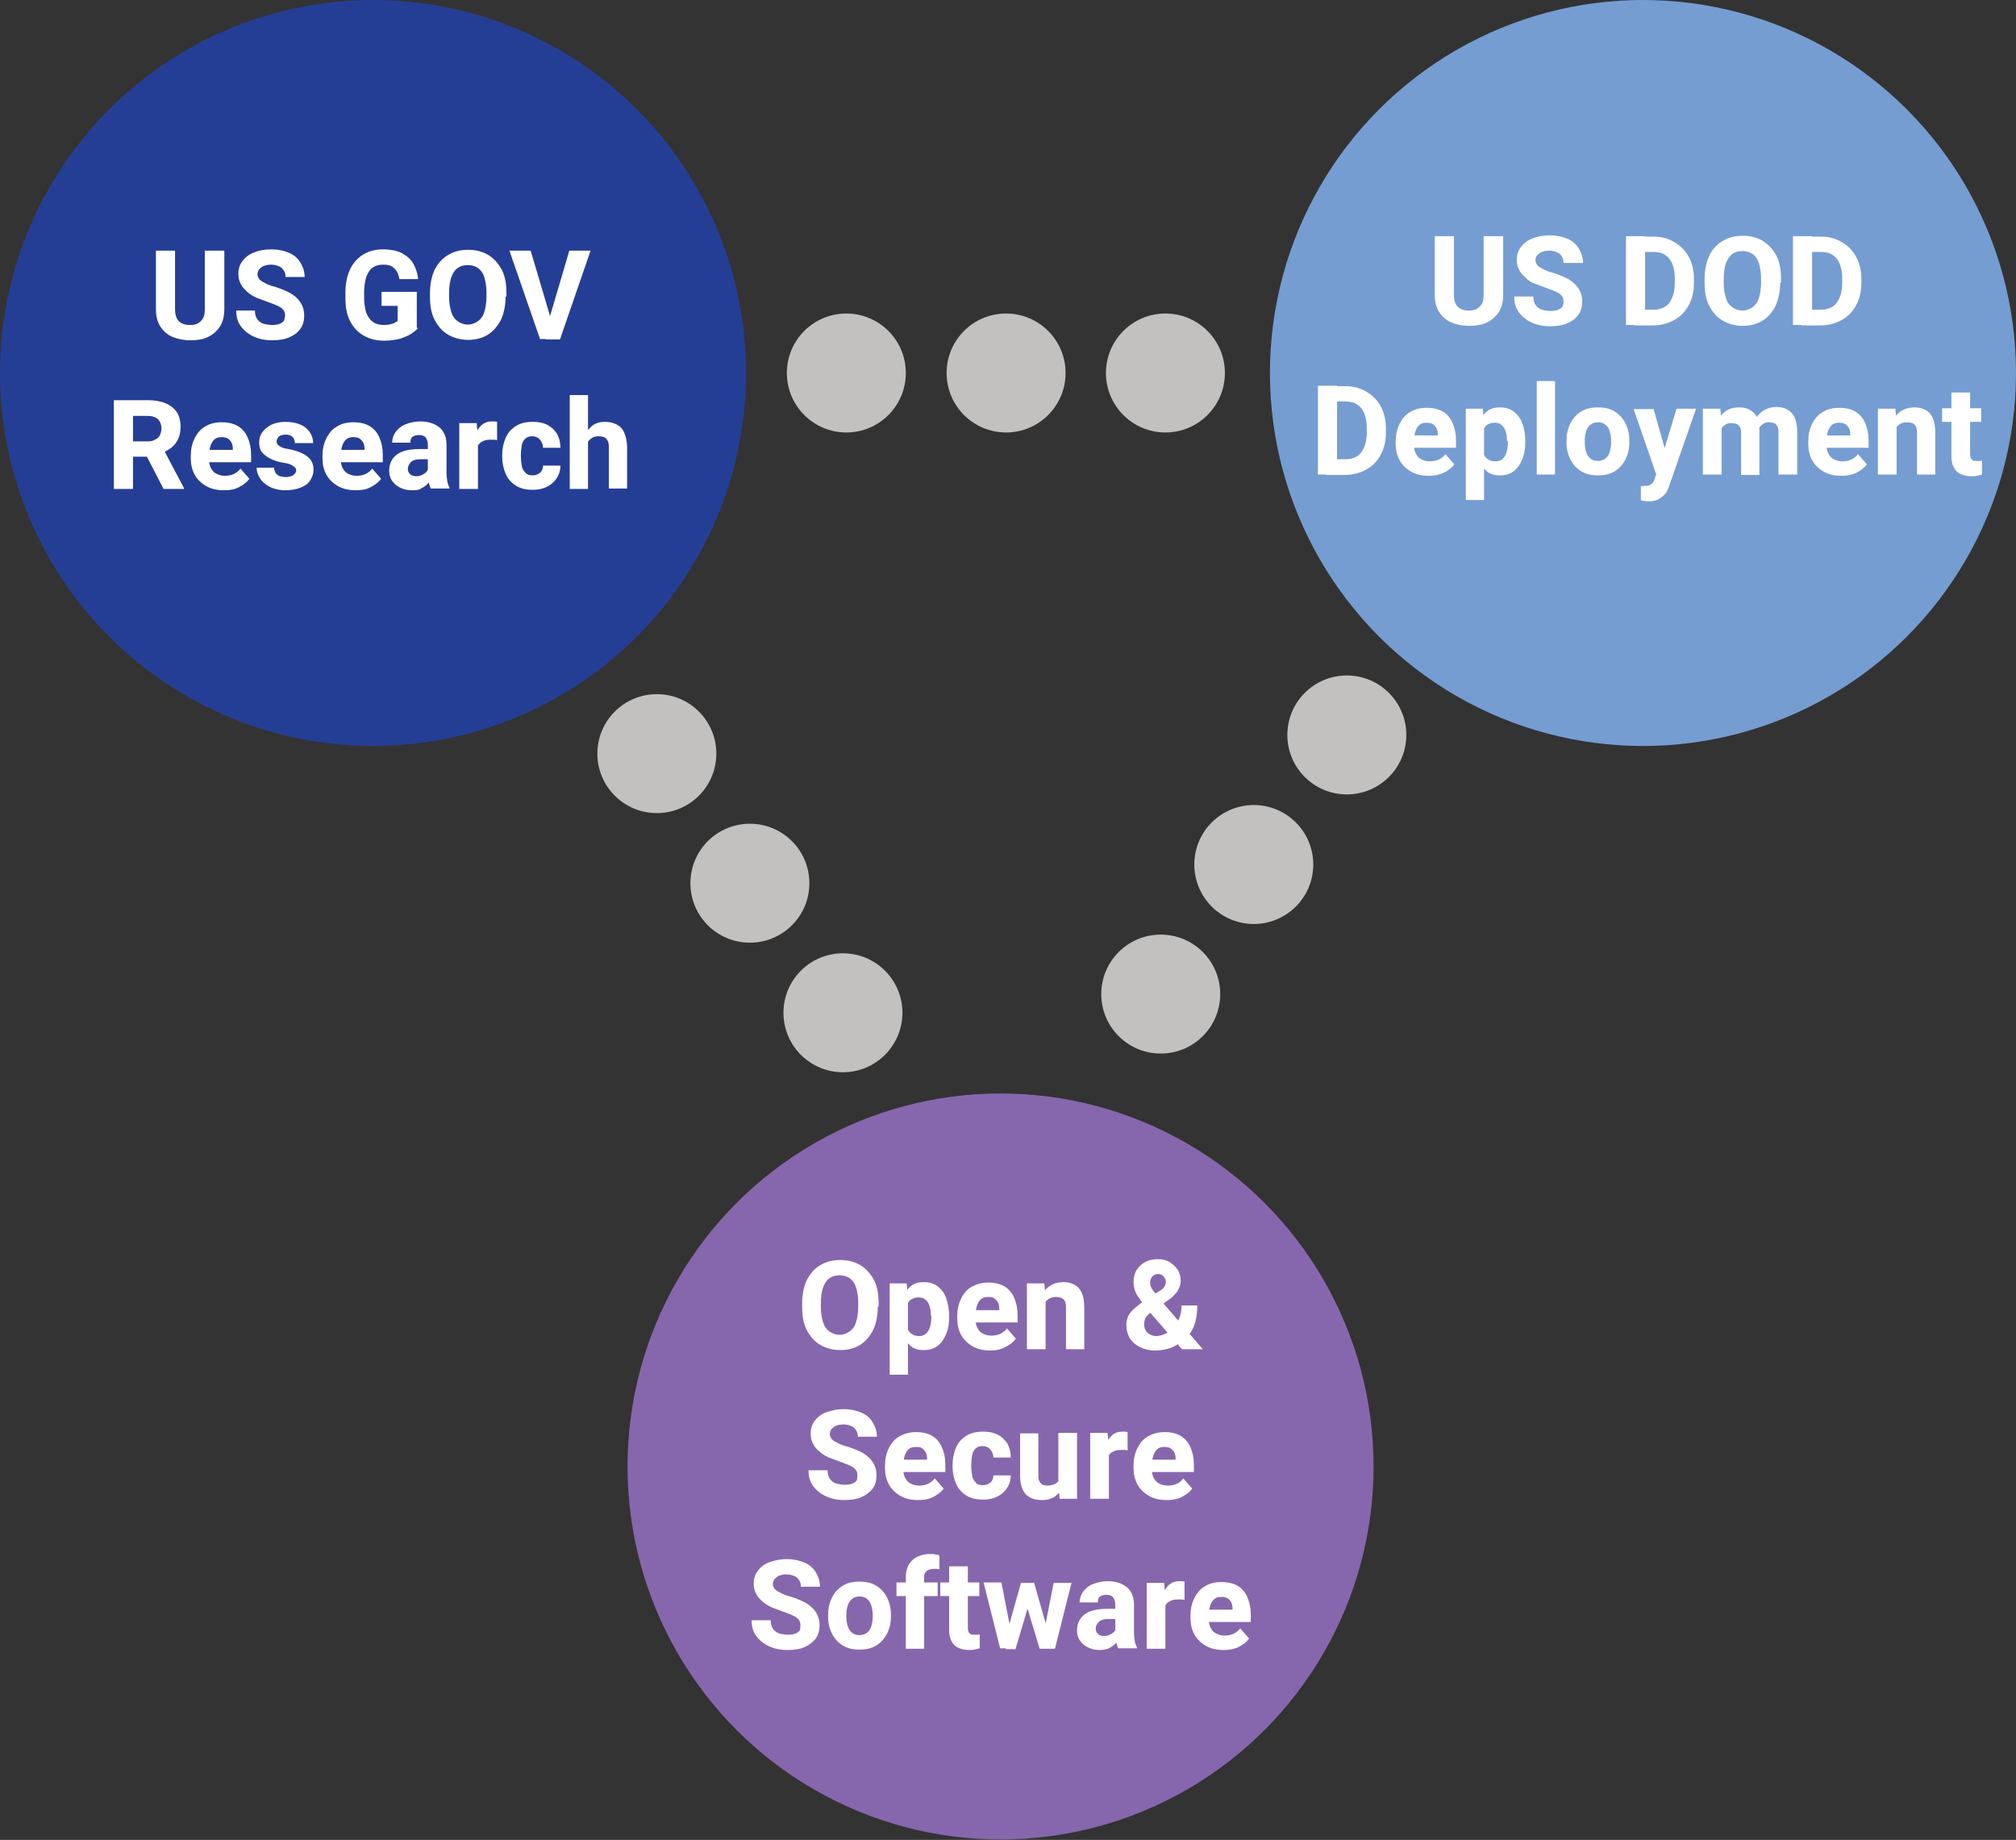 <?xml version="1.0" encoding="UTF-8"?> <!-- Generator: Adobe Illustrator 25.1.0, SVG Export Plug-In . SVG Version: 6.00 Build 0) --> <svg xmlns="http://www.w3.org/2000/svg" xmlns:xlink="http://www.w3.org/1999/xlink" version="1.1" id="Layer_1" x="0px" y="0px" viewBox="0 0 474.5 433.1" style="enable-background:new 0 0 474.5 433.1;" xml:space="preserve"><rect x="0" y="0" width="474.5" height="433.1" fill="#333333" stroke="none"/> <style type="text/css"> .st0{fill:#8667AD;} .st1{fill:#FFFFFF;} .st2{fill:#253E95;} .st3{fill:#759DD2;} .st4{fill:#C2C1C0;} </style> <g> <circle class="st0" cx="235.5" cy="345.2" r="87.8"></circle> <g> <path class="st1" d="M206.6,307.6c0,2.1-0.4,4-1.1,5.5c-0.8,1.5-1.8,2.7-3.1,3.5c-1.3,0.8-2.9,1.2-4.6,1.2s-3.3-0.4-4.7-1.2 c-1.4-0.8-2.4-2-3.2-3.5s-1.1-3.4-1.1-5.5v-0.8c0-2.1,0.4-4,1.1-5.5c0.8-1.5,1.8-2.7,3.2-3.5c1.3-0.8,2.9-1.2,4.7-1.2 s3.3,0.4,4.7,1.2c1.3,0.8,2.4,2,3.2,3.5c0.8,1.5,1.1,3.4,1.1,5.5V307.6z M202,306.7c0-1.4-0.2-2.6-0.5-3.6c-0.3-1-0.8-1.7-1.5-2.2 c-0.7-0.5-1.5-0.7-2.4-0.7c-0.9,0-1.7,0.2-2.4,0.7c-0.7,0.5-1.1,1.2-1.5,2.2c-0.3,1-0.5,2.2-0.5,3.6v0.9c0,1.4,0.2,2.6,0.5,3.6 c0.3,1,0.8,1.7,1.5,2.2c0.7,0.5,1.5,0.8,2.4,0.8c0.9,0,1.7-0.3,2.4-0.8c0.7-0.5,1.2-1.2,1.5-2.2c0.3-1,0.5-2.2,0.5-3.6V306.7z"></path> <path class="st1" d="M213.7,323.6h-4.3v-21.5h4l0.3,3V323.6z M223.4,310c0,1.5-0.2,2.8-0.7,4c-0.5,1.2-1.1,2.1-2,2.8 c-0.9,0.7-2,1-3.3,1c-1.3,0-2.3-0.3-3.1-1c-0.8-0.7-1.5-1.6-1.9-2.8s-0.8-2.5-1-3.9v-0.4c0.2-1.5,0.5-2.9,1-4.1 c0.5-1.2,1.1-2.1,1.9-2.8s1.9-1,3.1-1c1.3,0,2.4,0.3,3.3,1c0.9,0.7,1.6,1.6,2,2.8s0.7,2.6,0.7,4.1V310z M219.1,309.7 c0-0.8-0.1-1.6-0.3-2.2c-0.2-0.7-0.5-1.2-0.9-1.5c-0.4-0.4-1-0.6-1.7-0.6c-0.5,0-1,0.1-1.4,0.3c-0.4,0.2-0.7,0.4-0.9,0.7 c-0.2,0.3-0.4,0.7-0.5,1.2c-0.1,0.5-0.2,1-0.2,1.6v1.6c0,0.7,0.2,1.3,0.4,1.9c0.2,0.6,0.5,1,1,1.3c0.4,0.3,1,0.5,1.7,0.5 c0.7,0,1.3-0.2,1.7-0.6c0.4-0.4,0.7-0.9,0.9-1.6c0.2-0.7,0.3-1.4,0.3-2.2V309.7z"></path> <path class="st1" d="M233.1,317.9c-1.6,0-3-0.3-4.2-1c-1.2-0.7-2.1-1.6-2.7-2.7c-0.6-1.1-0.9-2.4-0.9-3.8v-0.6 c0-1.5,0.3-2.9,0.9-4.1s1.4-2.2,2.5-2.8s2.4-1,3.9-1c1.5,0,2.8,0.3,3.8,0.9s1.8,1.5,2.3,2.7c0.5,1.1,0.8,2.5,0.8,4v1.8h-12.4v-2.9 h8.1V308c0-0.5-0.1-1-0.3-1.4c-0.2-0.4-0.5-0.7-0.9-1s-0.9-0.3-1.5-0.3c-0.7,0-1.3,0.2-1.7,0.6c-0.4,0.4-0.7,0.9-0.9,1.6 c-0.2,0.7-0.3,1.4-0.3,2.3v0.6c0,0.8,0.1,1.5,0.4,2.1c0.3,0.6,0.7,1.1,1.3,1.4c0.6,0.3,1.2,0.5,2,0.5c0.7,0,1.4-0.1,2.1-0.4 c0.6-0.3,1.2-0.7,1.6-1.3l2.1,2.4c-0.5,0.7-1.2,1.3-2.3,1.9S234.6,317.9,233.1,317.9z"></path> <path class="st1" d="M246,317.6h-4.3v-15.5h4.1l0.3,3.3V317.6z M244.2,309.4c0-1.6,0.3-2.9,0.8-4.1s1.2-2,2.1-2.6 c0.9-0.6,2-0.9,3.2-0.9c1,0,1.8,0.2,2.6,0.6c0.7,0.4,1.3,1,1.7,1.9c0.4,0.9,0.6,2,0.6,3.5v9.8h-4.3v-9.9c0-0.6-0.1-1.1-0.3-1.5 c-0.2-0.3-0.5-0.6-0.8-0.7s-0.8-0.2-1.3-0.2c-0.5,0-1,0.1-1.4,0.3c-0.4,0.2-0.7,0.5-1,0.8c-0.3,0.4-0.4,0.8-0.6,1.3 s-0.2,1-0.2,1.6L244.2,309.4z"></path> <path class="st1" d="M272.9,303.9c0.6-0.4,1-0.7,1.2-1.1c0.2-0.3,0.3-0.7,0.3-1.1c0-0.4-0.2-0.8-0.5-1.2c-0.3-0.4-0.8-0.6-1.3-0.6 c-0.6,0-1.1,0.2-1.4,0.6c-0.3,0.4-0.5,0.9-0.5,1.4c0,0.6,0.2,1.3,0.8,2s1.1,1.4,1.8,2.3l9.8,11.4h-4.9l-8-9.2 c-1-1.3-1.8-2.4-2.5-3.4c-0.6-1-0.9-2-0.9-3.1c0-1.1,0.2-2.1,0.7-2.9c0.5-0.8,1.2-1.5,2-1.9c0.9-0.5,1.9-0.7,3-0.7 c1.1,0,2,0.2,2.8,0.7c0.8,0.5,1.4,1.1,1.9,1.8c0.4,0.7,0.7,1.6,0.7,2.5c0,0.6-0.1,1.2-0.4,1.8c-0.2,0.6-0.6,1.1-1,1.5 c-0.4,0.5-0.9,0.9-1.5,1.3l-4.6,3.3c-0.3,0.3-0.6,0.6-0.7,0.8c-0.2,0.3-0.3,0.5-0.3,0.8c-0.1,0.3-0.1,0.5-0.1,0.8 c0,0.5,0.1,1,0.3,1.4s0.5,0.7,1,1c0.4,0.2,0.9,0.4,1.4,0.4c0.8,0,1.5-0.2,2.2-0.5c0.7-0.3,1.4-0.8,2-1.5c0.6-0.6,1-1.4,1.4-2.3 c0.3-0.9,0.5-1.8,0.5-2.9h3.7c0,1.6-0.2,3.2-0.7,4.6c-0.5,1.4-1.3,2.6-2.5,3.5c-0.1,0-0.2,0.1-0.3,0.2c-0.1,0.1-0.2,0.2-0.2,0.2 c-0.9,0.7-1.9,1.3-2.9,1.6c-1,0.3-2.1,0.5-3.3,0.5c-1.4,0-2.6-0.3-3.6-0.8s-1.8-1.2-2.4-2.1c-0.5-0.9-0.8-1.9-0.8-3.1 c0-0.8,0.2-1.6,0.5-2.2c0.3-0.6,0.8-1.2,1.4-1.7c0.6-0.5,1.3-1.1,2-1.6L272.9,303.9z"></path> <path class="st1" d="M201.8,347.3c0-0.5-0.1-0.9-0.3-1.2c-0.2-0.3-0.6-0.7-1.2-1c-0.6-0.3-1.4-0.6-2.5-1c-0.9-0.3-1.8-0.7-2.7-1 c-0.8-0.4-1.6-0.8-2.2-1.4c-0.6-0.5-1.2-1.1-1.5-1.8c-0.4-0.7-0.6-1.5-0.6-2.4c0-1.2,0.3-2.2,1-3.1s1.6-1.6,2.8-2s2.5-0.7,4-0.7 c1.5,0,2.9,0.3,4.1,0.8c1.2,0.5,2.1,1.3,2.7,2.3c0.6,1,1,2.1,1,3.4h-4.5c0-0.6-0.1-1.1-0.4-1.5c-0.2-0.4-0.6-0.8-1.1-1 c-0.5-0.2-1.1-0.4-1.8-0.4c-0.7,0-1.3,0.1-1.8,0.3s-0.8,0.5-1.1,0.8c-0.2,0.3-0.4,0.7-0.4,1.2c0,0.4,0.2,0.8,0.5,1.2 c0.3,0.3,0.8,0.6,1.4,0.9c0.6,0.3,1.3,0.6,2.2,0.8c1.5,0.5,2.8,1,3.8,1.6c1,0.6,1.8,1.4,2.3,2.2c0.5,0.8,0.8,1.8,0.8,3 c0,1.2-0.3,2.3-0.9,3.1s-1.5,1.5-2.6,2c-1.1,0.5-2.5,0.7-4,0.7c-1.1,0-2.1-0.1-3.1-0.4s-1.9-0.7-2.7-1.3c-0.8-0.6-1.5-1.3-2-2.2 c-0.5-0.9-0.7-1.9-0.7-3.1h4.5c0,0.6,0.1,1.1,0.3,1.6c0.2,0.4,0.5,0.8,0.8,1c0.3,0.3,0.8,0.5,1.3,0.6c0.5,0.1,1,0.2,1.7,0.2 c0.7,0,1.3-0.1,1.8-0.3c0.5-0.2,0.8-0.5,1-0.8C201.7,348.1,201.8,347.8,201.8,347.3z"></path> <path class="st1" d="M216.1,353.1c-1.6,0-3-0.3-4.2-1c-1.2-0.7-2.1-1.6-2.7-2.7c-0.6-1.1-0.9-2.4-0.9-3.8v-0.6 c0-1.5,0.3-2.9,0.9-4.1s1.4-2.2,2.5-2.8s2.4-1,3.9-1c1.5,0,2.8,0.3,3.8,0.9s1.8,1.5,2.3,2.7c0.5,1.1,0.8,2.5,0.8,4v1.8h-12.4v-2.9 h8.1v-0.3c0-0.5-0.1-1-0.3-1.4c-0.2-0.4-0.5-0.7-0.9-1s-0.9-0.3-1.5-0.3c-0.7,0-1.3,0.2-1.7,0.6c-0.4,0.4-0.7,0.9-0.9,1.6 c-0.2,0.7-0.3,1.4-0.3,2.3v0.6c0,0.8,0.1,1.5,0.4,2.1c0.3,0.6,0.7,1.1,1.3,1.4c0.6,0.3,1.2,0.5,2,0.5c0.7,0,1.4-0.1,2.1-0.4 c0.6-0.3,1.2-0.7,1.6-1.3l2.1,2.4c-0.5,0.7-1.2,1.3-2.3,1.9S217.6,353.1,216.1,353.1z"></path> <path class="st1" d="M231.3,349.6c0.5,0,0.9-0.1,1.3-0.3c0.4-0.2,0.7-0.4,0.9-0.8c0.2-0.3,0.3-0.7,0.3-1.2h4.1 c0,1.1-0.3,2.1-0.9,3c-0.6,0.9-1.3,1.5-2.3,2c-1,0.5-2.1,0.7-3.3,0.7c-1.6,0-2.9-0.3-4-1c-1.1-0.7-1.9-1.6-2.4-2.8 c-0.5-1.2-0.8-2.5-0.8-4v-0.4c0-1.5,0.3-2.8,0.8-4c0.5-1.2,1.3-2.1,2.4-2.8c1.1-0.7,2.4-1,4-1c1.3,0,2.4,0.2,3.4,0.7 c1,0.5,1.7,1.2,2.3,2.1c0.5,0.9,0.8,2,0.8,3.3h-4.1c0-0.5-0.1-0.9-0.3-1.3c-0.2-0.4-0.5-0.7-0.8-1c-0.4-0.2-0.8-0.4-1.4-0.4 c-0.8,0-1.3,0.2-1.7,0.6c-0.4,0.4-0.7,0.9-0.8,1.6c-0.1,0.7-0.2,1.4-0.2,2.1v0.4c0,0.8,0.1,1.5,0.2,2.2c0.1,0.7,0.4,1.2,0.8,1.6 C229.9,349.4,230.5,349.6,231.3,349.6z"></path> <path class="st1" d="M250.9,345.9c0,1.4-0.2,2.6-0.6,3.7c-0.4,1.1-1.1,2-1.9,2.6s-1.9,0.9-3.2,0.9c-1.5,0-2.8-0.4-3.7-1.3 s-1.4-2.4-1.4-4.4v-10h4.3v10.1c0,0.5,0.1,1,0.3,1.3c0.2,0.3,0.4,0.6,0.7,0.7s0.7,0.2,1.1,0.2c0.8,0,1.5-0.2,2-0.5 c0.5-0.3,0.8-0.8,1-1.3c0.2-0.6,0.3-1.2,0.3-1.9L250.9,345.9z M249.2,337.3h4.3v15.5h-4.1l-0.3-3.7V337.3z"></path> <path class="st1" d="M260.9,352.8h-4.3v-15.5h4.1l0.3,3.6V352.8z M265.4,341.4c-0.2,0-0.5-0.1-0.7-0.1c-0.3,0-0.5,0-0.8,0 c-0.8,0-1.4,0.1-1.9,0.4c-0.5,0.2-0.9,0.6-1.1,1c-0.2,0.5-0.4,1-0.4,1.7l-0.8-0.4c0-1.3,0.2-2.5,0.5-3.6c0.3-1.1,0.9-1.9,1.5-2.5 s1.5-0.9,2.4-0.9c0.2,0,0.5,0,0.7,0c0.2,0,0.4,0.1,0.6,0.1L265.4,341.4z"></path> <path class="st1" d="M274.6,353.1c-1.6,0-3-0.3-4.2-1s-2.1-1.6-2.7-2.7c-0.6-1.1-0.9-2.4-0.9-3.8v-0.6c0-1.5,0.3-2.9,0.9-4.1 s1.4-2.2,2.5-2.8s2.4-1,3.9-1c1.5,0,2.8,0.3,3.8,0.9c1,0.6,1.8,1.5,2.3,2.7c0.5,1.1,0.8,2.5,0.8,4v1.8h-12.4v-2.9h8.1v-0.3 c0-0.5-0.1-1-0.3-1.4s-0.5-0.7-0.9-1c-0.4-0.2-0.9-0.3-1.5-0.3c-0.7,0-1.3,0.2-1.7,0.6c-0.4,0.4-0.7,0.9-0.9,1.6 c-0.2,0.7-0.3,1.4-0.3,2.3v0.6c0,0.8,0.1,1.5,0.4,2.1c0.3,0.6,0.7,1.1,1.3,1.4c0.6,0.3,1.2,0.5,2,0.5c0.7,0,1.4-0.1,2.1-0.4 s1.2-0.7,1.6-1.3l2.1,2.4c-0.5,0.7-1.2,1.3-2.3,1.9C277.4,352.8,276.2,353.1,274.6,353.1z"></path> <path class="st1" d="M188.4,382.6c0-0.5-0.1-0.9-0.3-1.2c-0.2-0.3-0.6-0.7-1.2-1c-0.6-0.3-1.4-0.6-2.5-1c-0.9-0.3-1.8-0.7-2.7-1 c-0.8-0.4-1.6-0.8-2.2-1.4c-0.6-0.5-1.2-1.1-1.5-1.8c-0.4-0.7-0.6-1.5-0.6-2.4c0-1.2,0.3-2.2,1-3.1s1.6-1.6,2.8-2s2.5-0.7,4-0.7 c1.5,0,2.9,0.3,4.1,0.8c1.2,0.5,2.1,1.3,2.7,2.3c0.6,1,1,2.1,1,3.4h-4.5c0-0.6-0.1-1.1-0.4-1.5c-0.2-0.4-0.6-0.8-1.1-1 c-0.5-0.2-1.1-0.4-1.8-0.4c-0.7,0-1.3,0.1-1.8,0.3s-0.8,0.5-1.1,0.8c-0.2,0.3-0.4,0.7-0.4,1.2c0,0.4,0.2,0.8,0.5,1.2 c0.3,0.3,0.8,0.6,1.4,0.9c0.6,0.3,1.3,0.6,2.2,0.8c1.5,0.5,2.8,1,3.8,1.6c1,0.6,1.8,1.4,2.3,2.2c0.5,0.8,0.8,1.8,0.8,3 c0,1.2-0.3,2.3-0.9,3.1s-1.5,1.5-2.6,2c-1.1,0.5-2.5,0.7-4,0.7c-1.1,0-2.1-0.1-3.1-0.4s-1.9-0.7-2.7-1.3c-0.8-0.6-1.5-1.3-2-2.2 c-0.5-0.9-0.7-1.9-0.7-3.1h4.5c0,0.6,0.1,1.1,0.3,1.6c0.2,0.4,0.5,0.8,0.8,1c0.3,0.3,0.8,0.5,1.3,0.6c0.5,0.1,1,0.2,1.7,0.2 c0.7,0,1.3-0.1,1.8-0.3c0.5-0.2,0.8-0.5,1-0.8C188.3,383.4,188.4,383,188.4,382.6z"></path> <path class="st1" d="M194.9,380.2c0-1.5,0.3-2.9,0.9-4.1c0.6-1.2,1.4-2.1,2.5-2.8c1.1-0.7,2.4-1,4-1c1.6,0,2.9,0.3,4,1 c1.1,0.7,1.9,1.6,2.5,2.8c0.6,1.2,0.9,2.5,0.9,4.1v0.3c0,1.5-0.3,2.8-0.9,4c-0.6,1.2-1.4,2.1-2.5,2.8s-2.4,1-4,1s-2.9-0.3-4-1 s-1.9-1.6-2.5-2.8c-0.6-1.2-0.9-2.5-0.9-4V380.2z M199.2,380.5c0,0.8,0.1,1.6,0.3,2.2s0.5,1.2,1,1.6s1,0.6,1.8,0.6 c0.7,0,1.3-0.2,1.8-0.6s0.8-0.9,1-1.6s0.3-1.4,0.3-2.2v-0.3c0-0.8-0.1-1.5-0.3-2.2s-0.5-1.2-1-1.6c-0.4-0.4-1-0.6-1.8-0.6 c-0.7,0-1.3,0.2-1.8,0.6c-0.4,0.4-0.8,0.9-1,1.6c-0.2,0.7-0.3,1.4-0.3,2.2V380.5z"></path> <path class="st1" d="M220.6,375.7H211v-3.2h9.7V375.7z M213.2,388.1v-16.8c0-1.8,0.5-3.1,1.6-4.1c1-0.9,2.4-1.4,4.2-1.4 c0.4,0,0.8,0,1.1,0.1c0.4,0.1,0.7,0.1,1,0.2l0,3.3c-0.2,0-0.4-0.1-0.6-0.1c-0.2,0-0.4,0-0.7,0c-0.7,0-1.3,0.2-1.7,0.5 c-0.4,0.3-0.6,0.8-0.6,1.5v16.8H213.2z"></path> <path class="st1" d="M230.5,375.7h-9.2v-3.2h9.2V375.7z M227.8,368.7v14.5c0,0.4,0.1,0.7,0.2,1c0.1,0.2,0.3,0.4,0.5,0.5 s0.5,0.1,0.9,0.1c0.3,0,0.5,0,0.7,0c0.2,0,0.4,0,0.5-0.1l0,3.3c-0.4,0.1-0.7,0.2-1.2,0.3c-0.4,0.1-0.9,0.1-1.4,0.1 c-0.9,0-1.7-0.2-2.4-0.5c-0.7-0.3-1.2-0.8-1.6-1.5c-0.4-0.7-0.6-1.6-0.6-2.7v-15H227.8z"></path> <path class="st1" d="M237.9,383.8l0.2,4.2h-2.7l-3.9-15.5h4.2L237.9,383.8z M240.3,372.6h2.7l-0.8,4.9l-3.2,10.7h-2.3l0.4-4.2 L240.3,372.6z M246.6,383.8l0.4,4.3h-2.3l-3.2-10.6l-0.8-4.9h2.7L246.6,383.8z M248,372.6h4.2l-3.9,15.5h-2.7l0.2-4.4L248,372.6z"></path> <path class="st1" d="M263.1,381.1h-2.2c-1.1,0-1.8,0.2-2.3,0.7c-0.5,0.5-0.7,1-0.7,1.6c0,0.5,0.2,0.9,0.5,1.2 c0.3,0.3,0.8,0.5,1.4,0.5c0.6,0,1.1-0.1,1.6-0.4c0.4-0.2,0.8-0.5,1-0.8c0.2-0.3,0.3-0.6,0.3-0.9l1.1,1.9c-0.2,0.4-0.4,0.8-0.6,1.2 c-0.3,0.4-0.6,0.8-1,1.1c-0.4,0.4-0.9,0.6-1.4,0.9c-0.6,0.2-1.2,0.3-2,0.3c-1,0-1.9-0.2-2.7-0.6c-0.8-0.4-1.4-0.9-1.9-1.6 c-0.5-0.7-0.7-1.5-0.7-2.4c0-1.6,0.6-2.9,1.8-3.8c1.2-0.9,3-1.3,5.4-1.3h2.3L263.1,381.1z M262.5,377.7c0-0.7-0.2-1.3-0.5-1.7 c-0.3-0.4-0.9-0.6-1.6-0.6c-0.4,0-0.8,0.1-1.1,0.2s-0.6,0.3-0.7,0.6c-0.2,0.3-0.2,0.6-0.2,1h-4.3c0-0.9,0.3-1.8,0.8-2.5 s1.3-1.4,2.3-1.8s2.2-0.7,3.5-0.7c1.2,0,2.3,0.2,3.2,0.6s1.7,1,2.2,1.8c0.5,0.8,0.8,1.8,0.8,3.1v6.5c0,0.9,0.1,1.6,0.2,2.2 c0.1,0.5,0.3,1,0.5,1.4v0.2h-4.4c-0.2-0.4-0.4-1-0.5-1.6c-0.1-0.7-0.2-1.3-0.2-2V377.7z"></path> <path class="st1" d="M274.2,388.1h-4.3v-15.5h4.1l0.3,3.6V388.1z M278.8,376.6c-0.2,0-0.5-0.1-0.7-0.1c-0.3,0-0.5,0-0.8,0 c-0.8,0-1.4,0.1-1.9,0.4c-0.5,0.2-0.9,0.6-1.1,1c-0.2,0.5-0.4,1-0.4,1.7l-0.8-0.4c0-1.3,0.2-2.5,0.5-3.6c0.3-1.1,0.9-1.9,1.5-2.5 c0.7-0.6,1.5-0.9,2.4-0.9c0.2,0,0.5,0,0.7,0c0.2,0,0.4,0.1,0.6,0.1L278.8,376.6z"></path> <path class="st1" d="M288,388.4c-1.6,0-3-0.3-4.2-1c-1.2-0.7-2.1-1.6-2.7-2.7c-0.6-1.1-0.9-2.4-0.9-3.8v-0.6 c0-1.5,0.3-2.9,0.9-4.1s1.4-2.2,2.5-2.8c1.1-0.7,2.4-1,3.9-1c1.5,0,2.8,0.3,3.8,0.9s1.8,1.5,2.3,2.7c0.5,1.1,0.8,2.5,0.8,4v1.8 H282v-2.9h8.1v-0.3c0-0.5-0.1-1-0.3-1.4s-0.5-0.7-0.9-1c-0.4-0.2-0.9-0.3-1.5-0.3c-0.7,0-1.3,0.2-1.7,0.6 c-0.4,0.4-0.7,0.9-0.9,1.6c-0.2,0.7-0.3,1.4-0.3,2.3v0.6c0,0.8,0.1,1.5,0.4,2.1c0.3,0.6,0.7,1.1,1.3,1.4c0.6,0.3,1.2,0.5,2,0.5 c0.7,0,1.4-0.1,2.1-0.4c0.6-0.3,1.2-0.7,1.6-1.3l2.1,2.4c-0.5,0.7-1.2,1.3-2.3,1.9C290.8,388.1,289.5,388.4,288,388.4z"></path> </g> <circle class="st2" cx="87.8" cy="87.8" r="87.8"></circle> <g> <path class="st1" d="M52.8,59v13.7c0,1.6-0.3,3-1,4.1c-0.7,1.1-1.6,1.9-2.8,2.5c-1.2,0.6-2.6,0.8-4.2,0.8c-1.6,0-3-0.3-4.2-0.8 s-2.2-1.4-2.9-2.5c-0.7-1.1-1-2.5-1-4.1V59h4.5v13.7c0,0.9,0.1,1.6,0.4,2.2c0.3,0.6,0.7,1,1.2,1.2c0.5,0.3,1.2,0.4,1.9,0.4 c0.8,0,1.4-0.1,1.9-0.4c0.5-0.3,0.9-0.7,1.2-1.2s0.4-1.3,0.4-2.2V59H52.8z"></path> <path class="st1" d="M67.1,74.3c0-0.5-0.1-0.9-0.3-1.2c-0.2-0.3-0.6-0.7-1.2-1c-0.6-0.3-1.4-0.6-2.5-1c-0.9-0.3-1.8-0.7-2.7-1 c-0.8-0.4-1.6-0.8-2.2-1.4s-1.2-1.1-1.5-1.8c-0.4-0.7-0.6-1.5-0.6-2.4c0-1.2,0.3-2.2,1-3.1s1.6-1.6,2.8-2c1.2-0.5,2.5-0.7,4-0.7 c1.5,0,2.9,0.3,4.1,0.8c1.2,0.5,2.1,1.3,2.7,2.3s1,2.1,1,3.4h-4.5c0-0.6-0.1-1.1-0.4-1.5c-0.2-0.4-0.6-0.8-1.1-1 c-0.5-0.2-1.1-0.4-1.8-0.4c-0.7,0-1.3,0.1-1.8,0.3s-0.8,0.5-1.1,0.8c-0.2,0.3-0.4,0.7-0.4,1.2c0,0.4,0.2,0.8,0.5,1.2 c0.3,0.3,0.8,0.6,1.4,0.9c0.6,0.3,1.3,0.6,2.2,0.8c1.5,0.5,2.8,1,3.8,1.6c1,0.6,1.8,1.4,2.3,2.2c0.5,0.8,0.8,1.8,0.8,3 c0,1.2-0.3,2.3-0.9,3.1c-0.6,0.9-1.5,1.5-2.6,2c-1.1,0.5-2.5,0.7-4,0.7c-1.1,0-2.1-0.1-3.1-0.4s-1.9-0.7-2.7-1.3 c-0.8-0.6-1.5-1.3-2-2.2c-0.5-0.9-0.7-1.9-0.7-3.1H60c0,0.6,0.1,1.1,0.3,1.6c0.2,0.4,0.5,0.8,0.8,1c0.3,0.3,0.8,0.5,1.3,0.6 c0.5,0.1,1,0.2,1.7,0.2c0.7,0,1.3-0.1,1.8-0.3c0.5-0.2,0.8-0.5,1-0.8C66.9,75.1,67.1,74.7,67.1,74.3z"></path> <path class="st1" d="M98.4,77.2c-0.3,0.4-0.8,0.8-1.5,1.3s-1.6,0.8-2.6,1.2c-1.1,0.3-2.4,0.5-3.9,0.5c-1.8,0-3.4-0.4-4.8-1.2 c-1.4-0.8-2.4-1.9-3.2-3.4c-0.8-1.5-1.1-3.3-1.1-5.5v-1.2c0-2.2,0.4-4,1.1-5.5c0.7-1.5,1.8-2.7,3.1-3.5c1.3-0.8,2.9-1.2,4.6-1.2 c1.8,0,3.4,0.3,4.5,0.9s2.1,1.4,2.7,2.5c0.6,1.1,1,2.3,1.1,3.6H94c-0.1-0.7-0.3-1.3-0.6-1.8c-0.3-0.5-0.7-0.9-1.2-1.2 c-0.5-0.3-1.2-0.4-2.1-0.4c-0.9,0-1.7,0.2-2.4,0.7c-0.7,0.5-1.1,1.2-1.5,2.2c-0.3,1-0.5,2.2-0.5,3.6V70c0,1.4,0.2,2.6,0.5,3.6 c0.4,1,0.9,1.7,1.6,2.2c0.7,0.5,1.6,0.7,2.6,0.7c0.6,0,1.2-0.1,1.6-0.2c0.4-0.1,0.8-0.2,1-0.4c0.3-0.1,0.5-0.3,0.6-0.4v-3.5h-3.8 v-3.3h8.3V77.2z"></path> <path class="st1" d="M119,69.8c0,2.1-0.4,4-1.1,5.5c-0.8,1.5-1.8,2.7-3.1,3.5c-1.3,0.8-2.9,1.2-4.6,1.2s-3.3-0.4-4.7-1.2 c-1.4-0.8-2.4-2-3.2-3.5s-1.1-3.4-1.1-5.5V69c0-2.1,0.4-4,1.1-5.5c0.8-1.5,1.8-2.7,3.2-3.5c1.3-0.8,2.9-1.2,4.7-1.2 s3.3,0.4,4.7,1.2c1.3,0.8,2.4,2,3.2,3.5c0.8,1.5,1.1,3.4,1.1,5.5V69.8z M114.5,68.9c0-1.4-0.2-2.6-0.5-3.6c-0.3-1-0.8-1.7-1.5-2.2 c-0.7-0.5-1.5-0.7-2.4-0.7c-0.9,0-1.7,0.2-2.4,0.7c-0.7,0.5-1.1,1.2-1.5,2.2c-0.3,1-0.5,2.2-0.5,3.6v0.9c0,1.4,0.2,2.6,0.5,3.6 c0.3,1,0.8,1.7,1.5,2.2c0.7,0.5,1.5,0.8,2.4,0.8c0.9,0,1.7-0.3,2.4-0.8c0.7-0.5,1.2-1.2,1.5-2.2s0.5-2.2,0.5-3.6V68.9z"></path> <path class="st1" d="M129.7,75.2l0.7,4.6h-3.3L119.9,59h5L129.7,75.2z M134,59h5l-7.2,20.9h-3.3l0.7-4.6L134,59z"></path> <path class="st1" d="M34.7,94.2c1.6,0,3,0.2,4.2,0.7c1.2,0.5,2.1,1.2,2.7,2.1c0.6,0.9,0.9,2.1,0.9,3.5c0,1.1-0.2,2.1-0.6,2.9 c-0.4,0.8-0.9,1.5-1.6,2c-0.7,0.5-1.5,1-2.4,1.3l-1.4,0.8h-6.7l0-3.6h4.9c0.7,0,1.3-0.1,1.8-0.4c0.5-0.2,0.9-0.6,1.1-1 s0.4-1,0.4-1.6c0-0.9-0.3-1.7-0.8-2.2c-0.5-0.5-1.4-0.8-2.5-0.8h-3.4v17.2h-4.5V94.2H34.7z M33.7,105.8l4.8,0l4.8,9.1v0.2h-4.8 L33.7,105.8z"></path> <path class="st1" d="M52.7,115.4c-1.6,0-3-0.3-4.2-1c-1.2-0.7-2.1-1.6-2.7-2.7c-0.6-1.1-0.9-2.4-0.9-3.8v-0.6 c0-1.5,0.3-2.9,0.9-4.1c0.6-1.2,1.4-2.2,2.5-2.8c1.1-0.7,2.4-1,3.9-1c1.5,0,2.8,0.3,3.8,0.9s1.8,1.5,2.3,2.7 c0.5,1.1,0.8,2.5,0.8,4v1.8H46.7v-2.9h8.1v-0.3c0-0.5-0.1-1-0.3-1.4c-0.2-0.4-0.5-0.7-0.9-1c-0.4-0.2-0.9-0.3-1.5-0.3 c-0.7,0-1.3,0.2-1.7,0.6s-0.7,0.9-0.9,1.6c-0.2,0.7-0.3,1.4-0.3,2.3v0.6c0,0.8,0.1,1.5,0.4,2.1c0.3,0.6,0.7,1.1,1.3,1.4 s1.2,0.5,2,0.5c0.7,0,1.4-0.1,2.1-0.4c0.6-0.3,1.2-0.7,1.6-1.3l2.1,2.4c-0.5,0.7-1.2,1.3-2.3,1.9S54.2,115.4,52.7,115.4z"></path> <path class="st1" d="M69.7,110.7c0-0.3-0.1-0.5-0.3-0.7c-0.2-0.2-0.5-0.4-0.9-0.6s-1.1-0.4-2-0.5c-1-0.2-2-0.5-2.8-0.9 c-0.8-0.4-1.5-0.9-2-1.5c-0.5-0.6-0.7-1.4-0.7-2.3c0-0.9,0.2-1.7,0.7-2.4c0.5-0.7,1.2-1.3,2.1-1.8c0.9-0.4,2-0.7,3.3-0.7 c1.4,0,2.5,0.2,3.5,0.6s1.7,1,2.3,1.8c0.5,0.8,0.8,1.6,0.8,2.6h-4.3c0-0.6-0.2-1.1-0.5-1.4c-0.4-0.4-0.9-0.6-1.7-0.6 c-0.4,0-0.8,0.1-1.1,0.2c-0.3,0.1-0.6,0.3-0.7,0.6c-0.2,0.2-0.3,0.5-0.3,0.8c0,0.3,0.1,0.5,0.3,0.8c0.2,0.2,0.5,0.4,0.9,0.6 c0.4,0.2,1,0.3,1.6,0.4c1.1,0.2,2.1,0.5,3,0.9s1.6,0.9,2.1,1.5c0.5,0.6,0.8,1.5,0.8,2.5c0,0.9-0.3,1.7-0.8,2.5s-1.3,1.3-2.3,1.7 c-1,0.4-2.2,0.6-3.5,0.6c-1.5,0-2.7-0.3-3.7-0.8c-1-0.5-1.8-1.2-2.3-2s-0.8-1.6-0.8-2.5h4.1c0,0.5,0.2,0.9,0.4,1.3 c0.3,0.3,0.6,0.6,1,0.7s0.9,0.2,1.3,0.2c0.5,0,0.9-0.1,1.3-0.2s0.6-0.3,0.8-0.5C69.6,111.3,69.7,111.1,69.7,110.7z"></path> <path class="st1" d="M83.7,115.4c-1.6,0-3-0.3-4.2-1c-1.2-0.7-2.1-1.6-2.7-2.7c-0.6-1.1-0.9-2.4-0.9-3.8v-0.6 c0-1.5,0.3-2.9,0.9-4.1c0.6-1.2,1.4-2.2,2.5-2.8c1.1-0.7,2.4-1,3.9-1c1.5,0,2.8,0.3,3.8,0.9s1.8,1.5,2.3,2.7 c0.5,1.1,0.8,2.5,0.8,4v1.8H77.7v-2.9h8.1v-0.3c0-0.5-0.1-1-0.3-1.4c-0.2-0.4-0.5-0.7-0.9-1c-0.4-0.2-0.9-0.3-1.5-0.3 c-0.7,0-1.3,0.2-1.7,0.6s-0.7,0.9-0.9,1.6c-0.2,0.7-0.3,1.4-0.3,2.3v0.6c0,0.8,0.1,1.5,0.4,2.1c0.3,0.6,0.7,1.1,1.3,1.4 s1.2,0.5,2,0.5c0.7,0,1.4-0.1,2.1-0.4c0.6-0.3,1.2-0.7,1.6-1.3l2.1,2.4c-0.5,0.7-1.2,1.3-2.3,1.9S85.2,115.4,83.7,115.4z"></path> <path class="st1" d="M101.3,108.1H99c-1.1,0-1.8,0.2-2.3,0.7s-0.7,1-0.7,1.6c0,0.5,0.2,0.9,0.5,1.2c0.3,0.3,0.8,0.5,1.4,0.5 c0.6,0,1.1-0.1,1.6-0.4c0.4-0.2,0.8-0.5,1-0.8c0.2-0.3,0.3-0.6,0.3-0.9l1.1,1.9c-0.2,0.4-0.4,0.8-0.6,1.2c-0.3,0.4-0.6,0.8-1,1.1 c-0.4,0.4-0.9,0.6-1.4,0.9s-1.2,0.3-2,0.3c-1,0-1.9-0.2-2.7-0.6c-0.8-0.4-1.4-0.9-1.9-1.6s-0.7-1.5-0.7-2.4c0-1.6,0.6-2.9,1.8-3.8 c1.2-0.9,3-1.3,5.4-1.3h2.3L101.3,108.1z M100.7,104.7c0-0.7-0.2-1.3-0.5-1.7c-0.3-0.4-0.9-0.6-1.6-0.6c-0.4,0-0.8,0.1-1.1,0.2 c-0.3,0.1-0.6,0.3-0.7,0.6c-0.2,0.3-0.2,0.6-0.2,1h-4.3c0-0.9,0.3-1.8,0.8-2.5s1.3-1.4,2.3-1.8c1-0.4,2.2-0.7,3.5-0.7 c1.2,0,2.3,0.2,3.2,0.6c0.9,0.4,1.7,1,2.2,1.8c0.5,0.8,0.8,1.8,0.8,3.1v6.5c0,0.9,0.1,1.6,0.2,2.2c0.1,0.5,0.3,1,0.5,1.4v0.2h-4.4 c-0.2-0.4-0.4-1-0.5-1.6c-0.1-0.7-0.2-1.3-0.2-2V104.7z"></path> <path class="st1" d="M112.4,115.1h-4.3V99.6h4.1l0.3,3.6V115.1z M117,103.6c-0.2,0-0.5-0.1-0.7-0.1c-0.3,0-0.5,0-0.8,0 c-0.8,0-1.4,0.1-1.9,0.4c-0.5,0.2-0.9,0.6-1.1,1c-0.2,0.5-0.4,1-0.4,1.7l-0.8-0.4c0-1.3,0.2-2.5,0.5-3.6c0.3-1.1,0.9-1.9,1.5-2.5 c0.7-0.6,1.5-0.9,2.4-0.9c0.2,0,0.5,0,0.7,0c0.2,0,0.4,0.1,0.6,0.1L117,103.6z"></path> <path class="st1" d="M125.3,111.9c0.5,0,0.9-0.1,1.3-0.3c0.4-0.2,0.7-0.4,0.9-0.8c0.2-0.3,0.3-0.7,0.3-1.2h4.1 c0,1.1-0.3,2.1-0.9,3c-0.6,0.9-1.3,1.5-2.3,2c-1,0.5-2.1,0.7-3.3,0.7c-1.6,0-2.9-0.3-4-1c-1.1-0.7-1.9-1.6-2.4-2.8 c-0.5-1.2-0.8-2.5-0.8-4v-0.4c0-1.5,0.3-2.8,0.8-4c0.5-1.2,1.3-2.1,2.4-2.8c1.1-0.7,2.4-1,4-1c1.3,0,2.4,0.2,3.4,0.7 c1,0.5,1.7,1.2,2.3,2.1c0.5,0.9,0.8,2,0.8,3.3h-4.1c0-0.5-0.1-0.9-0.3-1.3c-0.2-0.4-0.5-0.7-0.8-1c-0.4-0.2-0.8-0.4-1.4-0.4 c-0.8,0-1.3,0.2-1.7,0.6c-0.4,0.4-0.7,0.9-0.8,1.6c-0.1,0.7-0.2,1.4-0.2,2.1v0.4c0,0.8,0.1,1.5,0.2,2.2c0.1,0.7,0.4,1.2,0.8,1.6 C124,111.7,124.6,111.9,125.3,111.9z"></path> <path class="st1" d="M138.4,115.1h-4.3V93h4.3V115.1z M136.6,106.9c0-1.5,0.2-2.8,0.7-3.9c0.5-1.1,1.2-2,2-2.7s1.9-1,3.1-1 c1,0,1.9,0.2,2.7,0.6s1.4,1,1.8,1.9s0.7,2.1,0.7,3.5v9.7h-4.3v-9.8c0-0.6-0.1-1.2-0.3-1.5c-0.2-0.4-0.5-0.6-0.8-0.8 c-0.4-0.1-0.8-0.2-1.3-0.2c-0.6,0-1.1,0.1-1.4,0.3c-0.4,0.2-0.7,0.5-1,0.8c-0.2,0.4-0.4,0.8-0.5,1.3c-0.1,0.5-0.2,1-0.2,1.6 L136.6,106.9z"></path> </g> <circle class="st3" cx="386.7" cy="87.8" r="87.8"></circle> <g> <path class="st1" d="M353.8,55.6v13.7c0,1.6-0.3,3-1,4.1s-1.6,1.9-2.8,2.5c-1.2,0.6-2.6,0.8-4.2,0.8c-1.6,0-3-0.3-4.2-0.8 s-2.2-1.4-2.9-2.5s-1-2.5-1-4.1V55.6h4.5v13.7c0,0.9,0.1,1.6,0.4,2.2s0.7,1,1.2,1.2c0.5,0.3,1.2,0.4,1.9,0.4 c0.8,0,1.4-0.1,1.9-0.4c0.5-0.3,0.9-0.7,1.2-1.2s0.4-1.3,0.4-2.2V55.6H353.8z"></path> <path class="st1" d="M368,71c0-0.5-0.1-0.9-0.3-1.2c-0.2-0.3-0.6-0.7-1.2-1c-0.6-0.3-1.4-0.6-2.5-1c-0.9-0.3-1.8-0.7-2.7-1 s-1.6-0.8-2.2-1.4s-1.2-1.1-1.5-1.8c-0.4-0.7-0.6-1.5-0.6-2.4c0-1.2,0.3-2.2,1-3.1s1.6-1.6,2.8-2c1.2-0.5,2.5-0.7,4-0.7 c1.5,0,2.9,0.3,4.1,0.8s2.1,1.3,2.7,2.3s1,2.1,1,3.4H368c0-0.6-0.1-1.1-0.4-1.5c-0.2-0.4-0.6-0.8-1.1-1c-0.5-0.2-1.1-0.4-1.8-0.4 c-0.7,0-1.3,0.1-1.8,0.3c-0.5,0.2-0.8,0.5-1.1,0.8s-0.4,0.7-0.4,1.2c0,0.4,0.2,0.8,0.5,1.2c0.3,0.3,0.8,0.6,1.4,0.9 c0.6,0.3,1.3,0.6,2.2,0.8c1.5,0.5,2.8,1,3.8,1.6c1,0.6,1.8,1.4,2.3,2.2c0.5,0.8,0.8,1.8,0.8,3c0,1.2-0.3,2.3-0.9,3.1 c-0.6,0.9-1.5,1.5-2.6,2c-1.1,0.5-2.5,0.7-4,0.7c-1.1,0-2.1-0.1-3.1-0.4c-1-0.3-1.9-0.7-2.7-1.3c-0.8-0.6-1.5-1.3-2-2.2 c-0.5-0.9-0.7-1.9-0.7-3.1h4.5c0,0.6,0.1,1.1,0.3,1.6c0.2,0.4,0.5,0.8,0.8,1c0.3,0.3,0.8,0.5,1.3,0.6s1,0.2,1.7,0.2 c0.7,0,1.3-0.1,1.8-0.3s0.8-0.5,1-0.8C367.9,71.8,368,71.4,368,71z"></path> <path class="st1" d="M387.2,76.5h-4.5V55.6h4.5V76.5z M384.6,76.5l0-3.6h4.5c1.1,0,2-0.2,2.8-0.7c0.8-0.5,1.3-1.2,1.7-2.2 c0.4-0.9,0.6-2.1,0.6-3.5v-0.9c0-1.4-0.2-2.5-0.6-3.5c-0.4-0.9-0.9-1.6-1.7-2.1c-0.7-0.5-1.7-0.7-2.8-0.7h-4.6v-3.6h4.6 c1.9,0,3.5,0.4,5,1.3c1.4,0.8,2.6,2,3.4,3.5s1.2,3.2,1.2,5.2v0.9c0,2-0.4,3.7-1.2,5.2c-0.8,1.5-1.9,2.7-3.4,3.5 c-1.4,0.8-3.1,1.3-5,1.3H384.6z"></path> <path class="st1" d="M419,66.5c0,2.1-0.4,4-1.1,5.5s-1.8,2.7-3.1,3.5c-1.3,0.8-2.9,1.2-4.6,1.2s-3.3-0.4-4.7-1.2 c-1.4-0.8-2.4-2-3.2-3.5c-0.8-1.5-1.1-3.4-1.1-5.5v-0.8c0-2.1,0.4-4,1.1-5.5s1.8-2.7,3.2-3.5c1.3-0.8,2.9-1.2,4.7-1.2 s3.3,0.4,4.7,1.2c1.3,0.8,2.4,2,3.2,3.5s1.1,3.4,1.1,5.5V66.5z M414.5,65.6c0-1.4-0.2-2.6-0.5-3.6c-0.3-1-0.8-1.7-1.5-2.2 c-0.7-0.5-1.5-0.7-2.4-0.7c-0.9,0-1.7,0.2-2.4,0.7c-0.6,0.5-1.1,1.2-1.5,2.2c-0.3,1-0.5,2.2-0.5,3.6v0.9c0,1.4,0.2,2.6,0.5,3.6 c0.3,1,0.8,1.7,1.5,2.2c0.7,0.5,1.5,0.8,2.4,0.8c0.9,0,1.7-0.3,2.4-0.8c0.7-0.5,1.2-1.2,1.5-2.2c0.3-1,0.5-2.2,0.5-3.6V65.6z"></path> <path class="st1" d="M426.5,76.5H422V55.6h4.5V76.5z M424,76.5l0-3.6h4.5c1.1,0,2-0.2,2.8-0.7c0.8-0.5,1.3-1.2,1.7-2.2 c0.4-0.9,0.6-2.1,0.6-3.5v-0.9c0-1.4-0.2-2.5-0.6-3.5c-0.4-0.9-0.9-1.6-1.7-2.1c-0.7-0.5-1.7-0.7-2.8-0.7h-4.6v-3.6h4.6 c1.9,0,3.5,0.4,5,1.3c1.4,0.8,2.6,2,3.4,3.5s1.2,3.2,1.2,5.2v0.9c0,2-0.4,3.7-1.2,5.2c-0.8,1.5-1.9,2.7-3.4,3.5 c-1.4,0.8-3.1,1.3-5,1.3H424z"></path> <path class="st1" d="M314.7,111.7h-4.5V90.8h4.5V111.7z M312.1,111.7l0-3.6h4.5c1.1,0,2-0.2,2.8-0.7c0.8-0.5,1.3-1.2,1.7-2.2 c0.4-0.9,0.6-2.1,0.6-3.5v-0.9c0-1.4-0.2-2.5-0.6-3.5c-0.4-0.9-0.9-1.6-1.7-2.1c-0.7-0.5-1.7-0.7-2.8-0.7h-4.6v-3.6h4.6 c1.9,0,3.5,0.4,5,1.3c1.4,0.8,2.6,2,3.4,3.5s1.2,3.2,1.2,5.2v0.9c0,2-0.4,3.7-1.2,5.2c-0.8,1.5-1.9,2.7-3.4,3.5 c-1.4,0.8-3.1,1.3-5,1.3H312.1z"></path> <path class="st1" d="M336.3,112c-1.6,0-3-0.3-4.2-1c-1.2-0.7-2.1-1.6-2.7-2.7c-0.6-1.1-0.9-2.4-0.9-3.8v-0.6 c0-1.5,0.3-2.9,0.9-4.1c0.6-1.2,1.4-2.2,2.5-2.8c1.1-0.7,2.4-1,3.9-1c1.5,0,2.8,0.3,3.8,0.9s1.8,1.5,2.3,2.7 c0.5,1.1,0.8,2.5,0.8,4v1.8h-12.4v-2.9h8.1v-0.3c0-0.5-0.1-1-0.3-1.4c-0.2-0.4-0.5-0.7-0.9-1c-0.4-0.2-0.9-0.3-1.5-0.3 c-0.7,0-1.3,0.2-1.7,0.6c-0.4,0.4-0.7,0.9-0.9,1.6c-0.2,0.7-0.3,1.4-0.3,2.3v0.6c0,0.8,0.1,1.5,0.4,2.1c0.3,0.6,0.7,1.1,1.3,1.4 c0.6,0.3,1.2,0.5,2,0.5c0.7,0,1.4-0.1,2.1-0.4c0.6-0.3,1.2-0.7,1.6-1.3l2.1,2.4c-0.5,0.7-1.2,1.3-2.3,1.9 C339,111.7,337.8,112,336.3,112z"></path> <path class="st1" d="M349.3,117.7h-4.3V96.2h4l0.3,3V117.7z M359,104.1c0,1.5-0.2,2.8-0.7,4c-0.5,1.2-1.1,2.1-2,2.8 c-0.9,0.7-2,1-3.3,1c-1.3,0-2.3-0.3-3.1-1c-0.8-0.7-1.5-1.6-1.9-2.8c-0.4-1.2-0.8-2.5-1-3.9v-0.4c0.2-1.5,0.5-2.9,1-4.1 c0.5-1.2,1.1-2.1,1.9-2.8s1.9-1,3.1-1c1.3,0,2.4,0.3,3.3,1s1.6,1.6,2,2.8c0.5,1.2,0.7,2.6,0.7,4.1V104.1z M354.7,103.8 c0-0.8-0.1-1.6-0.3-2.2s-0.5-1.2-0.9-1.5c-0.4-0.4-1-0.6-1.7-0.6c-0.5,0-1,0.1-1.4,0.3c-0.4,0.2-0.7,0.4-0.9,0.7 c-0.2,0.3-0.4,0.7-0.5,1.2c-0.1,0.5-0.2,1-0.2,1.6v1.6c0,0.7,0.2,1.3,0.4,1.9c0.2,0.6,0.5,1,1,1.3s1,0.5,1.8,0.5 c0.7,0,1.3-0.2,1.7-0.6c0.4-0.4,0.7-0.9,0.9-1.6s0.3-1.4,0.3-2.2V103.8z"></path> <path class="st1" d="M366,111.7h-4.3v-22h4.3V111.7z"></path> <path class="st1" d="M368.7,103.8c0-1.5,0.3-2.9,0.9-4.1c0.6-1.2,1.4-2.1,2.5-2.8c1.1-0.7,2.4-1,4-1c1.6,0,2.9,0.3,4,1 c1.1,0.7,1.9,1.6,2.5,2.8c0.6,1.2,0.9,2.5,0.9,4.1v0.3c0,1.5-0.3,2.8-0.9,4s-1.4,2.1-2.5,2.8s-2.4,1-4,1s-2.9-0.3-4-1 c-1.1-0.7-1.9-1.6-2.5-2.8s-0.9-2.5-0.9-4V103.8z M373,104.1c0,0.8,0.1,1.6,0.3,2.2c0.2,0.7,0.5,1.2,1,1.6c0.4,0.4,1,0.6,1.8,0.6 c0.7,0,1.3-0.2,1.8-0.6s0.8-0.9,1-1.6c0.2-0.7,0.3-1.4,0.3-2.2v-0.3c0-0.8-0.1-1.5-0.3-2.2c-0.2-0.7-0.5-1.2-1-1.6s-1-0.6-1.8-0.6 c-0.7,0-1.3,0.2-1.8,0.6s-0.8,0.9-1,1.6s-0.3,1.4-0.3,2.2V104.1z"></path> <path class="st1" d="M392.3,107.2l0.6,4.8l-2.9,0.2l-5.5-15.9h4.7L392.3,107.2z M394.6,96.2h4.6L393,114c-0.1,0.4-0.3,0.8-0.5,1.3 s-0.5,0.9-0.9,1.3c-0.4,0.4-0.9,0.7-1.4,1c-0.6,0.3-1.3,0.4-2.1,0.4c-0.3,0-0.5,0-0.7,0c-0.2,0-0.4-0.1-0.6-0.1 c-0.2,0-0.4-0.1-0.6-0.2v-3.3c0.1,0,0.2,0,0.3,0c0.1,0,0.2,0,0.3,0c0.8,0,1.4-0.1,1.8-0.4s0.7-0.6,0.8-1.2l1.1-3L394.6,96.2z"></path> <path class="st1" d="M405.1,111.7h-4.3V96.2h4.1l0.3,3.2V111.7z M403.3,103.5c0-1.5,0.2-2.8,0.7-3.9c0.5-1.1,1.1-2,2-2.7 s2-1,3.4-1c1.4,0,2.5,0.4,3.4,1.3c0.9,0.8,1.3,2.2,1.3,4.2v10.4h-4.3v-9.8c0-0.7-0.1-1.2-0.3-1.5s-0.4-0.6-0.8-0.7 c-0.3-0.1-0.7-0.2-1.2-0.2c-0.5,0-1,0.1-1.3,0.3c-0.4,0.2-0.7,0.5-0.9,0.8c-0.2,0.4-0.4,0.8-0.6,1.3c-0.1,0.5-0.2,1-0.2,1.6 L403.3,103.5z M412.1,103.3c0-1.4,0.2-2.7,0.7-3.8c0.4-1.1,1.1-2,2-2.7c0.9-0.6,2-1,3.3-1c1,0,1.9,0.2,2.6,0.6 c0.7,0.4,1.3,1,1.7,1.9c0.4,0.9,0.6,2,0.6,3.5v9.9h-4.4v-9.9c0-0.7-0.1-1.2-0.3-1.5c-0.2-0.3-0.4-0.6-0.8-0.7 c-0.3-0.1-0.7-0.2-1.2-0.2c-0.5,0-0.9,0.1-1.2,0.3c-0.3,0.2-0.6,0.4-0.9,0.8c-0.2,0.3-0.4,0.7-0.5,1.2c-0.1,0.5-0.2,0.9-0.2,1.5 L412.1,103.3z"></path> <path class="st1" d="M433.4,112c-1.6,0-3-0.3-4.2-1c-1.2-0.7-2.1-1.6-2.7-2.7c-0.6-1.1-0.9-2.4-0.9-3.8v-0.6 c0-1.5,0.3-2.9,0.9-4.1c0.6-1.2,1.4-2.2,2.5-2.8c1.1-0.7,2.4-1,3.9-1c1.5,0,2.8,0.3,3.8,0.9s1.8,1.5,2.3,2.7 c0.5,1.1,0.8,2.5,0.8,4v1.8h-12.4v-2.9h8.1v-0.3c0-0.5-0.1-1-0.3-1.4c-0.2-0.4-0.5-0.7-0.9-1c-0.4-0.2-0.9-0.3-1.5-0.3 c-0.7,0-1.3,0.2-1.7,0.6c-0.4,0.4-0.7,0.9-0.9,1.6c-0.2,0.7-0.3,1.4-0.3,2.3v0.6c0,0.8,0.1,1.5,0.4,2.1c0.3,0.6,0.7,1.1,1.3,1.4 c0.6,0.3,1.2,0.5,2,0.5c0.7,0,1.4-0.1,2.1-0.4c0.6-0.3,1.2-0.7,1.6-1.3l2.1,2.4c-0.5,0.7-1.2,1.3-2.3,1.9 C436.2,111.7,434.9,112,433.4,112z"></path> <path class="st1" d="M446.3,111.7H442V96.2h4.1l0.3,3.3V111.7z M444.5,103.5c0-1.6,0.3-2.9,0.8-4.1c0.5-1.1,1.2-2,2.1-2.6 c0.9-0.6,2-0.9,3.2-0.9c1,0,1.8,0.2,2.6,0.6s1.3,1,1.7,1.9s0.6,2,0.6,3.5v9.8h-4.3v-9.9c0-0.6-0.1-1.1-0.3-1.5 c-0.2-0.3-0.5-0.6-0.8-0.7c-0.4-0.1-0.8-0.2-1.3-0.2c-0.5,0-1,0.1-1.4,0.3c-0.4,0.2-0.7,0.5-1,0.8c-0.3,0.4-0.4,0.8-0.6,1.3 c-0.1,0.5-0.2,1-0.2,1.6L444.5,103.5z"></path> <path class="st1" d="M466.3,99.3h-9.2v-3.2h9.2V99.3z M463.7,92.4v14.5c0,0.4,0.1,0.7,0.2,1c0.1,0.2,0.3,0.4,0.5,0.5 c0.2,0.1,0.5,0.1,0.9,0.1c0.3,0,0.5,0,0.7,0c0.2,0,0.4,0,0.5-0.1l0,3.3c-0.4,0.1-0.7,0.2-1.2,0.3c-0.4,0.1-0.9,0.1-1.4,0.1 c-0.9,0-1.7-0.2-2.4-0.5s-1.2-0.8-1.6-1.5c-0.4-0.7-0.6-1.6-0.6-2.7v-15H463.7z"></path> </g> <circle class="st4" cx="199.2" cy="87.8" r="14"></circle> <circle class="st4" cx="236.8" cy="87.8" r="14"></circle> <circle class="st4" cx="274.3" cy="87.8" r="14"></circle> <circle class="st4" cx="154.6" cy="177.4" r="14"></circle> <circle class="st4" cx="176.5" cy="207.9" r="14"></circle> <circle class="st4" cx="198.4" cy="238.4" r="14"></circle> <circle class="st4" cx="317" cy="173" r="14"></circle> <circle class="st4" cx="295.1" cy="203.5" r="14"></circle> <circle class="st4" cx="273.2" cy="234" r="14"></circle> </g> </svg> 